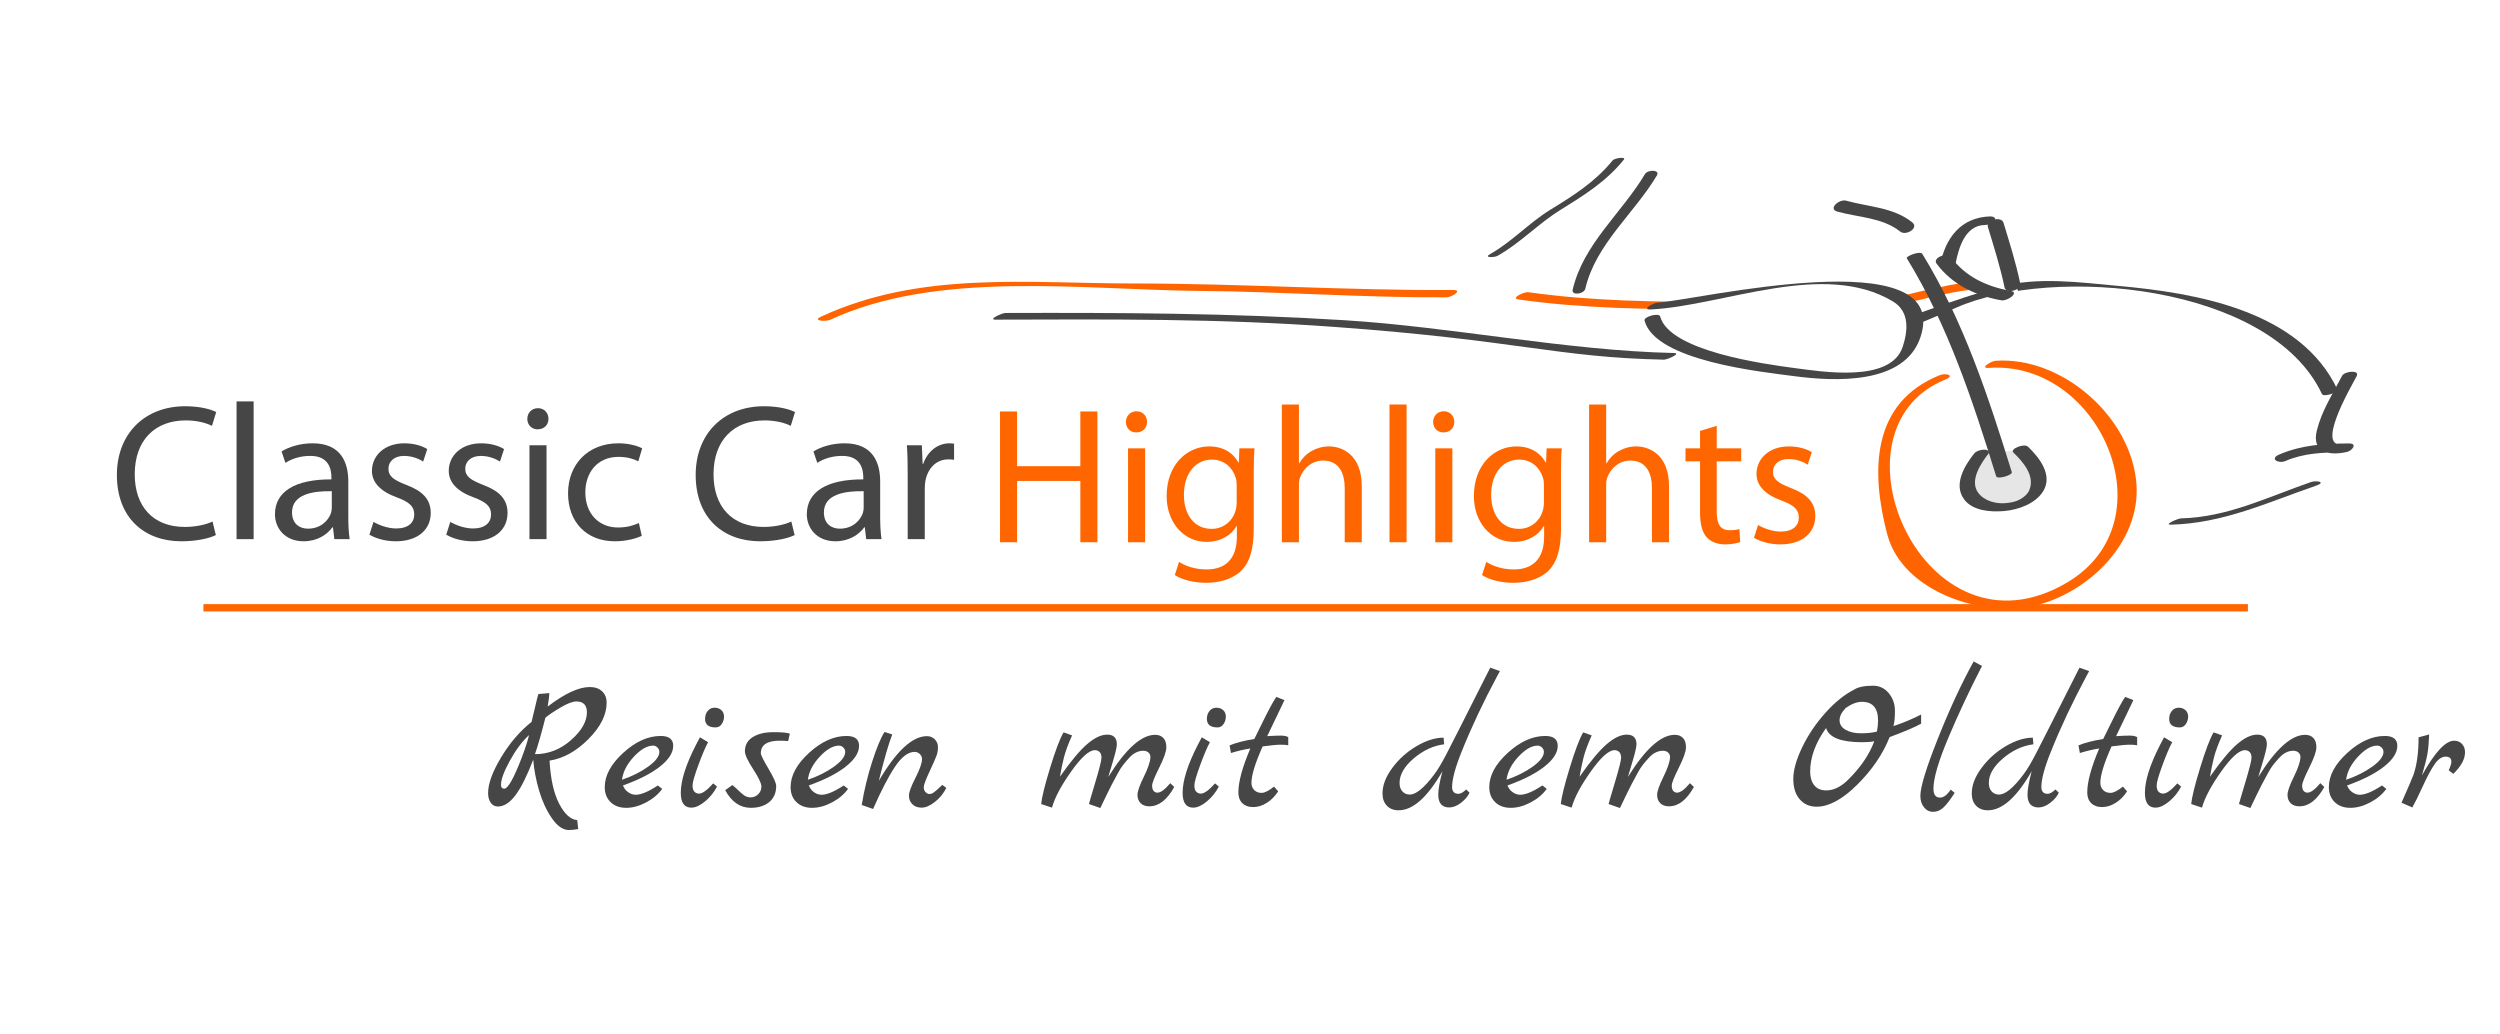 <?xml version="1.0" encoding="utf-8"?>
<!-- Generator: Adobe Illustrator 15.1.0, SVG Export Plug-In . SVG Version: 6.00 Build 0)  -->
<!DOCTYPE svg PUBLIC "-//W3C//DTD SVG 1.1//EN" "http://www.w3.org/Graphics/SVG/1.1/DTD/svg11.dtd">
<svg version="1.1" xmlns="http://www.w3.org/2000/svg" xmlns:xlink="http://www.w3.org/1999/xlink" x="0px" y="0px" width="290px"
	 height="120px" viewBox="0 0 290 120" enable-background="new 0 0 290 120" xml:space="preserve">
<g id="Ebene_1">
	<g>
		<defs>
			<polyline id="SVGID_1_" points="215.019,30.305 224.545,39.221 229.478,38.049 231.445,33.761 226.513,31.171 			"/>
		</defs>
		<clipPath id="SVGID_2_">
			<use xlink:href="#SVGID_1_"  overflow="visible"/>
		</clipPath>
		<path clip-path="url(#SVGID_2_)" fill="#FF6400" d="M229.588,32.588c-4.413,0.399-8.552,1.779-12.902,2.561
			c-5.149,0.926-10.511,0.375-15.71,0.318c-0.648-0.008-1.941,0.962-0.719,0.978c4.753,0.051,9.48,0.299,14.228-0.078
			c5.047-0.407,9.797-2.376,14.84-2.83C230.188,33.455,230.847,32.474,229.588,32.588"/>
	</g>
	<g>
		<defs>
			<path id="SVGID_3_" d="M198.259,34.575l-9.194,1.721c0,0-14.4,0.242-14.4,0c0-0.244,0-5.125,0-5.125l26.258-1.842"/>
		</defs>
		<clipPath id="SVGID_4_">
			<use xlink:href="#SVGID_3_"  overflow="visible"/>
		</clipPath>
		<path clip-path="url(#SVGID_4_)" fill="#FF6400" d="M199.469,35.021c-7.426,0-14.822-0.083-22.188-1.127
			c-0.462-0.066-2.112,0.703-1.147,0.843c7.498,1.064,15.027,1.139,22.587,1.143C199.282,35.88,200.686,35.021,199.469,35.021"/>
	</g>
	<rect x="23.596" y="70.078" fill="#FF6600" width="237.161" height="0.851"/>
	<path fill="#464646" d="M268.04,55.929c-4.991,1.726-9.648,4.07-15.04,4.202c-0.37,0.008-2.056,0.755-1.177,0.731
		c6.063-0.146,11.204-2.582,16.844-4.526C269.887,55.912,268.726,55.696,268.04,55.929"/>
	<path fill="#464646" d="M265.108,53.477c2.171-0.93,4.363-1,6.689-1c0.078-0.325,0.151-0.652,0.228-0.974
		c-3.714,0.869,0.707-6.636,1.347-7.87c0.399-0.777-1.413-0.571-1.688-0.041c-1.073,2.069-2.368,4.059-2.934,6.351
		c-0.63,2.575,1.476,2.955,3.52,2.476c0.586-0.14,1.225-0.978,0.23-0.978c-2.821,0.004-5.489,0.161-8.112,1.285
		C263.229,53.219,264.292,53.823,265.108,53.477"/>
	<path fill="#464646" d="M190.816,20.194c-2.707,4.548-7.146,8.09-8.388,13.419c-0.164,0.699,1.318,0.515,1.466-0.114
		c1.204-5.175,5.669-8.72,8.307-13.148C192.61,19.659,191.135,19.659,190.816,20.194"/>
	<path fill="#464646" d="M187.056,18.612c-1.972,2.455-4.528,4.069-7.182,5.695c-2.466,1.506-4.523,3.768-7.004,5.157
		c-0.841,0.467,0.492,0.409,0.843,0.213c2.608-1.454,4.707-3.719,7.273-5.312c2.731-1.688,5.347-3.314,7.383-5.849
		C188.675,18.14,187.278,18.338,187.056,18.612"/>
	<path fill="#464646" d="M194.175,40.949c-12.409-0.274-25.742-3.025-38.205-3.803c-13.371-0.831-25.924-0.882-39.335-0.841
		c-0.403,0.002-2.073,0.779-1.169,0.775c13.411-0.041,25.949-0.136,39.34,0.843c21.478,1.565,25.717,3.529,38.203,3.8
		C193.417,41.731,195.091,40.97,194.175,40.949"/>
	<path fill="#FF6400" d="M168.557,33.642c-12.323,0.066-24.64-0.758-36.966-0.758c-12.418,0-24.844-1.494-36.351,3.849
		c-1.096,0.51,0.586,0.59,1.077,0.359c12.518-5.809,29.401-3.461,42.902-3.344c9.532,0.08,19.05,0.795,28.588,0.744
		C168.366,34.487,169.773,33.635,168.557,33.642"/>
	<path fill="#464646" d="M230.595,26.329c0.702,2.321,1.437,4.626,1.931,7.001c0.172,0.824,1.988,0.355,1.813-0.482
		c-0.495-2.378-1.23-4.681-1.93-7.003C232.159,25.025,230.349,25.52,230.595,26.329"/>
	<path fill="#464646" d="M224.632,30.565c1.828,2.48,4.561,3.743,7.533,4.274c0.667,0.12,2.146-0.902,1.082-1.092
		c-2.773-0.501-5.239-1.619-6.945-3.935C225.881,29.241,224.139,29.893,224.632,30.565"/>
	<path fill="#464646" d="M226.851,30.555c0.35-1.802,1.106-4.387,3.329-4.45c0.412-0.012,0.942-0.131,1.195-0.49
		c0.245-0.345-0.204-0.52-0.483-0.514c-3.446,0.1-5.237,2.506-5.85,5.688C224.915,31.463,226.735,31.155,226.851,30.555"/>
	<path fill="#464646" d="M213.122,24.542c2.438,0.684,5.256,0.682,7.308,2.325c0.654,0.525,2.218-0.407,1.387-1.077
		c-2.198-1.758-5.059-1.78-7.658-2.51C213.345,23.054,212.016,24.231,213.122,24.542"/>
	<path fill="#E6E6E6" d="M229.814,52.641c-7.247,9.171,13.034,7.479,4.585-0.483"/>
	<path fill="#464646" d="M228.975,52.641c-1.105,1.417-2.397,3.561-1.145,5.274c1,1.367,3.124,1.5,4.647,1.367
		c1.633-0.145,3.636-0.836,4.538-2.308c1.142-1.873-0.451-3.897-1.772-5.161c-0.434-0.418-2.133,0.261-1.689,0.686
		c1.12,1.073,2.549,2.709,1.839,4.372c-0.213,0.494-0.668,0.836-1.1,1.073c-0.479,0.261-0.98,0.357-1.655,0.422
		c-1.084,0.095-2.461-0.239-3.171-1.21c-1.033-1.413,0.331-3.417,1.186-4.519c0.266-0.341-0.227-0.477-0.478-0.477
		C229.768,52.161,229.24,52.305,228.975,52.641"/>
	<path fill="#FF6400" d="M225.006,43.521c-7.913,3.189-8.02,11.082-6.089,18.451c1.761,6.712,11.121,9.719,17.208,8.258
		c6.127-1.471,12.169-7.317,11.708-14.022c-0.535-7.793-8.597-14.886-16.342-14.356c-0.526,0.043-1.966,0.902-0.76,0.823
		c12.891-0.896,21.02,17.778,9.081,24.88c-16.598,9.874-28.539-17.723-14.156-23.526C226.848,43.552,225.731,43.23,225.006,43.521"
		/>
	<path fill="#464646" d="M191.526,35.897c8.563-0.465,20.021-5.73,28.041-0.938c1.974,1.18,1.759,3.402,1.144,5.277
		c-1.385,4.197-9.313,2.886-12.661,2.443c-3.285-0.44-14.403-1.936-15.472-5.974c-0.126-0.458-1.936,0.025-1.813,0.484
		c1.244,4.697,13.627,5.947,17.337,6.441c4.66,0.618,12.832,1.055,14.677-4.537c3.753-11.387-26.266-4.22-30.483-3.989
		C191.783,35.132,190.324,35.965,191.526,35.897"/>
	<path fill="#464646" d="M221.183,29.95c4.791,7.781,7.68,16.628,10.375,25.301c0.121,0.39,1.921-0.131,1.813-0.482
		c-2.695-8.678-5.588-17.521-10.374-25.305C222.732,29.039,221.056,29.744,221.183,29.95"/>
	<rect x="-7.121" y="2.773" fill="none" width="292.493" height="98.432"/>
	<g>
		<path fill="#FF6600" d="M117.983,47.731v6.348h7.337v-6.348h1.98v15.17h-1.98v-7.112h-7.337v7.112h-1.98v-15.17H117.983z"/>
		<path fill="#FF6600" d="M133.059,48.947c0,0.675-0.473,1.215-1.261,1.215c-0.72,0-1.192-0.54-1.192-1.215s0.495-1.238,1.237-1.238
			C132.563,47.709,133.059,48.249,133.059,48.947z M130.853,62.901V52.008h1.981v10.894H130.853z"/>
		<path fill="#FF6600" d="M145.436,61.304c0,2.521-0.518,4.028-1.553,4.996c-1.081,0.968-2.611,1.306-3.984,1.306
			c-1.305,0-2.745-0.315-3.623-0.9l0.495-1.53c0.72,0.473,1.846,0.878,3.195,0.878c2.026,0,3.512-1.059,3.512-3.826v-1.193h-0.045
			c-0.586,1.013-1.778,1.823-3.467,1.823c-2.7,0-4.636-2.296-4.636-5.312c0-3.691,2.408-5.762,4.929-5.762
			c1.891,0,2.903,0.968,3.398,1.868h0.045l0.067-1.644h1.756c-0.067,0.766-0.09,1.666-0.09,2.971V61.304z M143.455,56.307
			c0-0.337-0.022-0.63-0.113-0.878c-0.359-1.17-1.305-2.115-2.768-2.115c-1.891,0-3.241,1.598-3.241,4.119
			c0,2.138,1.103,3.916,3.219,3.916c1.237,0,2.341-0.766,2.745-2.025c0.113-0.338,0.158-0.721,0.158-1.059V56.307z"/>
		<path fill="#FF6600" d="M148.695,46.922h1.981v6.819h0.045c0.314-0.563,0.81-1.08,1.418-1.418c0.585-0.338,1.282-0.54,2.025-0.54
			c1.463,0,3.804,0.9,3.804,4.637v6.481h-1.98v-6.257c0-1.756-0.653-3.219-2.521-3.219c-1.282,0-2.272,0.9-2.655,1.958
			c-0.112,0.293-0.135,0.586-0.135,0.945v6.572h-1.981V46.922z"/>
		<path fill="#FF6600" d="M161.183,46.922h1.981v15.979h-1.981V46.922z"/>
		<path fill="#FF6600" d="M168.698,48.947c0,0.675-0.473,1.215-1.261,1.215c-0.72,0-1.192-0.54-1.192-1.215s0.495-1.238,1.237-1.238
			C168.203,47.709,168.698,48.249,168.698,48.947z M166.492,62.901V52.008h1.981v10.894H166.492z"/>
		<path fill="#FF6600" d="M181.076,61.304c0,2.521-0.518,4.028-1.553,4.996c-1.081,0.968-2.611,1.306-3.984,1.306
			c-1.305,0-2.745-0.315-3.623-0.9l0.495-1.53c0.72,0.473,1.846,0.878,3.195,0.878c2.026,0,3.512-1.059,3.512-3.826v-1.193h-0.045
			c-0.586,1.013-1.778,1.823-3.467,1.823c-2.7,0-4.636-2.296-4.636-5.312c0-3.691,2.408-5.762,4.929-5.762
			c1.891,0,2.903,0.968,3.398,1.868h0.045l0.067-1.644h1.756c-0.067,0.766-0.09,1.666-0.09,2.971V61.304z M179.096,56.307
			c0-0.337-0.022-0.63-0.113-0.878c-0.359-1.17-1.305-2.115-2.768-2.115c-1.891,0-3.241,1.598-3.241,4.119
			c0,2.138,1.103,3.916,3.219,3.916c1.237,0,2.341-0.766,2.745-2.025c0.113-0.338,0.158-0.721,0.158-1.059V56.307z"/>
		<path fill="#FF6600" d="M184.335,46.922h1.981v6.819h0.045c0.314-0.563,0.81-1.08,1.418-1.418c0.585-0.338,1.282-0.54,2.025-0.54
			c1.463,0,3.804,0.9,3.804,4.637v6.481h-1.98v-6.257c0-1.756-0.653-3.219-2.521-3.219c-1.282,0-2.272,0.9-2.655,1.958
			c-0.112,0.293-0.135,0.586-0.135,0.945v6.572h-1.981V46.922z"/>
		<path fill="#FF6600" d="M199.141,49.397v2.61h2.836v1.508h-2.836v5.875c0,1.35,0.383,2.115,1.485,2.115
			c0.541,0,0.855-0.045,1.148-0.135l0.09,1.508c-0.383,0.135-0.99,0.271-1.756,0.271c-0.923,0-1.665-0.315-2.138-0.833
			c-0.54-0.607-0.766-1.576-0.766-2.858v-5.942h-1.688v-1.508h1.688v-2.025L199.141,49.397z"/>
		<path fill="#FF6600" d="M203.934,60.898c0.607,0.36,1.643,0.765,2.633,0.765c1.418,0,2.094-0.697,2.094-1.62
			c0-0.945-0.563-1.44-2.003-1.98c-1.981-0.721-2.904-1.778-2.904-3.084c0-1.755,1.44-3.195,3.759-3.195
			c1.104,0,2.071,0.292,2.656,0.675l-0.473,1.44c-0.428-0.27-1.216-0.652-2.229-0.652c-1.17,0-1.801,0.675-1.801,1.485
			c0,0.9,0.631,1.306,2.049,1.868c1.868,0.697,2.858,1.643,2.858,3.264c0,1.936-1.508,3.286-4.052,3.286
			c-1.192,0-2.296-0.315-3.061-0.766L203.934,60.898z"/>
	</g>
	<g>
		<path fill="#464646" d="M25.037,62.068c-0.698,0.36-2.161,0.721-4.006,0.721c-4.276,0-7.472-2.701-7.472-7.698
			c0-4.771,3.219-7.967,7.922-7.967c1.868,0,3.083,0.405,3.601,0.675l-0.495,1.599c-0.72-0.36-1.778-0.631-3.038-0.631
			c-3.556,0-5.919,2.273-5.919,6.257c0,3.736,2.138,6.1,5.807,6.1c1.215,0,2.431-0.247,3.219-0.63L25.037,62.068z"/>
		<path fill="#464646" d="M27.441,46.562h1.98v15.979h-1.98V46.562z"/>
		<path fill="#464646" d="M40.403,59.931c0,0.945,0.045,1.867,0.157,2.61h-1.778l-0.158-1.373h-0.067
			c-0.607,0.855-1.778,1.621-3.331,1.621c-2.206,0-3.331-1.554-3.331-3.129c0-2.633,2.341-4.073,6.55-4.051v-0.226
			c0-0.878-0.248-2.521-2.476-2.498c-1.035,0-2.093,0.292-2.858,0.811l-0.45-1.328c0.9-0.563,2.229-0.945,3.601-0.945
			c3.331,0,4.142,2.273,4.142,4.434V59.931z M38.49,56.981c-2.161-0.045-4.614,0.338-4.614,2.454c0,1.305,0.855,1.89,1.845,1.89
			c1.44,0,2.363-0.899,2.678-1.822c0.068-0.226,0.09-0.45,0.09-0.631V56.981z"/>
		<path fill="#464646" d="M43.326,60.538c0.607,0.36,1.643,0.765,2.633,0.765c1.418,0,2.093-0.697,2.093-1.62
			c0-0.945-0.563-1.44-2.003-1.98c-1.98-0.721-2.903-1.778-2.903-3.083c0-1.756,1.44-3.196,3.759-3.196
			c1.103,0,2.07,0.292,2.656,0.675l-0.473,1.44c-0.428-0.27-1.215-0.652-2.229-0.652c-1.17,0-1.8,0.675-1.8,1.485
			c0,0.9,0.63,1.306,2.048,1.868c1.868,0.697,2.858,1.643,2.858,3.264c0,1.936-1.508,3.286-4.051,3.286
			c-1.192,0-2.295-0.315-3.061-0.766L43.326,60.538z"/>
		<path fill="#464646" d="M52.236,60.538c0.607,0.36,1.643,0.765,2.633,0.765c1.418,0,2.093-0.697,2.093-1.62
			c0-0.945-0.563-1.44-2.003-1.98c-1.98-0.721-2.903-1.778-2.903-3.083c0-1.756,1.44-3.196,3.759-3.196
			c1.103,0,2.07,0.292,2.656,0.675l-0.473,1.44c-0.428-0.27-1.215-0.652-2.229-0.652c-1.17,0-1.8,0.675-1.8,1.485
			c0,0.9,0.63,1.306,2.048,1.868c1.868,0.697,2.858,1.643,2.858,3.264c0,1.936-1.508,3.286-4.051,3.286
			c-1.192,0-2.295-0.315-3.061-0.766L52.236,60.538z"/>
		<path fill="#464646" d="M63.622,48.587c0,0.675-0.473,1.215-1.26,1.215c-0.72,0-1.193-0.54-1.193-1.215s0.495-1.238,1.238-1.238
			C63.127,47.349,63.622,47.889,63.622,48.587z M61.417,62.541V51.647h1.98v10.894H61.417z"/>
		<path fill="#464646" d="M74.446,62.158c-0.518,0.248-1.666,0.631-3.128,0.631c-3.286,0-5.424-2.229-5.424-5.56
			c0-3.354,2.295-5.807,5.852-5.807c1.17,0,2.206,0.292,2.746,0.585l-0.45,1.508c-0.472-0.247-1.215-0.518-2.295-0.518
			c-2.498,0-3.849,1.868-3.849,4.119c0,2.521,1.621,4.073,3.781,4.073c1.125,0,1.868-0.27,2.431-0.518L74.446,62.158z"/>
		<path fill="#464646" d="M92.177,62.068c-0.698,0.36-2.161,0.721-4.006,0.721c-4.276,0-7.472-2.701-7.472-7.698
			c0-4.771,3.219-7.967,7.922-7.967c1.868,0,3.083,0.405,3.601,0.675l-0.495,1.599c-0.72-0.36-1.778-0.631-3.038-0.631
			c-3.556,0-5.919,2.273-5.919,6.257c0,3.736,2.138,6.1,5.807,6.1c1.215,0,2.431-0.247,3.219-0.63L92.177,62.068z"/>
		<path fill="#464646" d="M102.099,59.931c0,0.945,0.045,1.867,0.157,2.61h-1.778l-0.158-1.373h-0.067
			c-0.608,0.855-1.778,1.621-3.331,1.621c-2.206,0-3.331-1.554-3.331-3.129c0-2.633,2.341-4.073,6.55-4.051v-0.226
			c0-0.878-0.248-2.521-2.476-2.498c-1.035,0-2.093,0.292-2.858,0.811l-0.45-1.328c0.9-0.563,2.229-0.945,3.601-0.945
			c3.331,0,4.142,2.273,4.142,4.434V59.931z M100.186,56.981c-2.161-0.045-4.614,0.338-4.614,2.454c0,1.305,0.855,1.89,1.845,1.89
			c1.44,0,2.363-0.899,2.678-1.822c0.068-0.226,0.09-0.45,0.09-0.631V56.981z"/>
		<path fill="#464646" d="M105.292,55.046c0-1.282-0.022-2.386-0.09-3.398h1.733l0.09,2.161h0.067
			c0.495-1.463,1.71-2.386,3.039-2.386c0.203,0,0.36,0.022,0.54,0.045v1.868c-0.203-0.045-0.405-0.045-0.675-0.045
			c-1.395,0-2.385,1.035-2.656,2.521c-0.045,0.271-0.067,0.607-0.067,0.923v5.807h-1.98V55.046z"/>
	</g>
	<g>
		<defs>
			<polyline id="SVGID_5_" points="236.499,26.069 233.621,32.691 236.499,39.009 271.165,49.544 275.741,47.004 270.677,35.508 
				255.552,24.065 			"/>
		</defs>
		<clipPath id="SVGID_6_">
			<use xlink:href="#SVGID_5_"  overflow="visible"/>
		</clipPath>
		<path clip-path="url(#SVGID_6_)" fill="#464646" d="M271.157,45.218c-4.321-9.21-16.425-11.246-25.552-12.066
			c-4.371-0.394-9.224-1.062-13.561,0.098c-11.32,3.035-19.65,8.646-32.201,5.992c-0.414-0.087-1.974,0.574-1.495,0.677
			c11.276,2.385,18.257,0.353,28.537-4.214c11.235-4.993,36.48-2.747,42.459,9.997C269.543,46.123,271.285,45.493,271.157,45.218"/>
	</g>
	<g>
		<defs>
			<polyline id="SVGID_7_" points="220.485,33.761 223.232,40.953 233.376,35.629 231.111,34.062 225.73,31.815 			"/>
		</defs>
		<clipPath id="SVGID_8_">
			<use xlink:href="#SVGID_7_"  overflow="visible"/>
		</clipPath>
		<path clip-path="url(#SVGID_8_)" fill="#464646" d="M271.157,45.218c-4.321-9.21-16.425-11.246-25.552-12.066
			c-4.371-0.394-9.224-1.062-13.561,0.098c-11.32,3.035-19.65,8.646-32.201,5.992c-0.414-0.087-1.974,0.574-1.495,0.677
			c11.276,2.385,18.257,0.353,28.537-4.214c11.235-4.993,36.48-2.747,42.459,9.997C269.543,46.123,271.285,45.493,271.157,45.218"/>
	</g>
</g>
<g id="Ebene_2">
	<g>
		<path fill="#464646" d="M66.96,95.139l0.11,1.034c-0.411,0.073-0.77,0.11-1.078,0.11c-0.69,0-1.35-0.459-1.98-1.375
			c-0.63-0.917-1.125-1.991-1.485-3.224c-0.359-1.231-0.583-2.42-0.671-3.563c-0.733,1.906-1.427,3.289-2.079,4.146
			c-0.653,0.858-1.324,1.287-2.013,1.287c-0.352,0-0.631-0.143-0.836-0.429s-0.308-0.663-0.308-1.133
			c0-1.085,0.502-2.464,1.507-4.136c1.004-1.673,2.182-3.044,3.531-4.114c0.029-0.088,0.157-0.623,0.385-1.606
			c0.227-0.982,0.363-1.525,0.407-1.628l1.276-0.109c0,0.249-0.066,0.77-0.198,1.562c1.98-1.511,3.608-2.266,4.884-2.266
			c0.601,0,1.078,0.165,1.43,0.495c0.352,0.329,0.528,0.773,0.528,1.33c0,1.394-0.704,2.798-2.112,4.214
			c-1.408,1.415-2.912,2.247-4.51,2.497c0.117,2.126,0.487,3.791,1.111,4.993C65.482,94.428,66.183,95.065,66.96,95.139z
			 M60.558,87.791c0.396-1.056,0.667-1.899,0.814-2.53c-0.807,0.748-1.551,1.746-2.233,2.992c-0.682,1.247-1.023,2.171-1.023,2.772
			c0,0.308,0.125,0.462,0.374,0.462C58.93,91.487,59.619,90.255,60.558,87.791z M62.054,87.483c1.554,0,2.948-0.543,4.18-1.628
			c1.232-1.086,1.848-2.164,1.848-3.234c0-0.396-0.099-0.704-0.297-0.924c-0.198-0.221-0.51-0.33-0.935-0.33
			c-0.426,0-1.042,0.238-1.848,0.715s-1.386,0.869-1.738,1.177C62.809,85.063,62.406,86.471,62.054,87.483z"/>
		<path fill="#464646" d="M76.31,91.113l0.506,0.396c-0.455,0.631-1.078,1.155-1.87,1.573s-1.562,0.627-2.31,0.627
			s-1.35-0.22-1.804-0.66c-0.455-0.439-0.682-1.02-0.682-1.738c0-1.349,0.715-2.676,2.145-3.981c1.43-1.306,2.878-1.958,4.345-1.958
			c0.968,0,1.452,0.382,1.452,1.144c0,0.792-0.51,1.592-1.529,2.398s-2.453,1.54-4.301,2.2c0.132,0.337,0.337,0.602,0.616,0.792
			c0.278,0.19,0.564,0.286,0.858,0.286C74.366,92.191,75.224,91.832,76.31,91.113z M72.152,90.453
			c1.188-0.41,2.207-0.924,3.058-1.54s1.276-1.181,1.276-1.694c0-0.19-0.074-0.359-0.22-0.506s-0.315-0.22-0.506-0.22
			c-0.689,0-1.434,0.429-2.233,1.287C72.727,88.638,72.269,89.529,72.152,90.453z"/>
		<path fill="#464646" d="M82.733,90.871l0.44,0.374c-0.352,0.675-0.817,1.25-1.397,1.727c-0.58,0.478-1.104,0.715-1.573,0.715
			c-0.822,0-1.232-0.571-1.232-1.716c0-1.422,0.586-3.277,1.76-5.565c0.264-0.499,0.418-0.792,0.462-0.88l0.946,0.571
			c-0.308,0.558-0.686,1.445-1.133,2.662c-0.447,1.218-0.671,1.999-0.671,2.343c0,0.345,0.073,0.591,0.22,0.737
			c0.146,0.146,0.322,0.22,0.528,0.22C81.479,92.059,82.029,91.663,82.733,90.871z M83.02,84.381c-0.822,0-1.232-0.33-1.232-0.99
			c0-0.366,0.103-0.674,0.308-0.924c0.205-0.249,0.469-0.374,0.792-0.374c0.322,0,0.586,0.096,0.792,0.286
			c0.205,0.19,0.308,0.44,0.308,0.748s-0.088,0.594-0.264,0.858C83.547,84.249,83.313,84.381,83.02,84.381z"/>
		<path fill="#464646" d="M91.622,85.107l-0.198,0.857c-0.25-0.029-0.572-0.044-0.968-0.044c-1.467,0-2.2,0.484-2.2,1.452
			c0,0.205,0.297,0.807,0.891,1.804c0.594,0.998,0.891,1.665,0.891,2.002c0,0.792-0.268,1.412-0.803,1.859
			c-0.536,0.447-1.25,0.671-2.145,0.671c-1.232,0-2.222-0.682-2.97-2.046l0.836-0.594c0.205,0.161,0.425,0.355,0.66,0.583
			c0.234,0.228,0.41,0.385,0.528,0.473c0.278,0.25,0.586,0.374,0.924,0.374s0.63-0.121,0.88-0.363
			c0.249-0.242,0.374-0.542,0.374-0.901s-0.319-1.03-0.957-2.014c-0.638-0.982-0.957-1.672-0.957-2.067
			c0-0.719,0.304-1.269,0.913-1.65c0.609-0.381,1.408-0.572,2.398-0.572C90.708,84.931,91.343,84.99,91.622,85.107z"/>
		<path fill="#464646" d="M97.869,91.113l0.506,0.396c-0.455,0.631-1.078,1.155-1.87,1.573s-1.562,0.627-2.31,0.627
			s-1.35-0.22-1.804-0.66c-0.455-0.439-0.682-1.02-0.682-1.738c0-1.349,0.715-2.676,2.145-3.981c1.43-1.306,2.878-1.958,4.345-1.958
			c0.968,0,1.452,0.382,1.452,1.144c0,0.792-0.51,1.592-1.529,2.398s-2.453,1.54-4.301,2.2c0.132,0.337,0.337,0.602,0.616,0.792
			c0.278,0.19,0.564,0.286,0.858,0.286C95.926,92.191,96.784,91.832,97.869,91.113z M93.711,90.453
			c1.188-0.41,2.207-0.924,3.058-1.54s1.276-1.181,1.276-1.694c0-0.19-0.074-0.359-0.22-0.506s-0.315-0.22-0.506-0.22
			c-0.689,0-1.434,0.429-2.233,1.287C94.287,88.638,93.829,89.529,93.711,90.453z"/>
		<path fill="#464646" d="M109.309,91.047l0.462,0.353c-0.323,0.646-0.767,1.188-1.331,1.628c-0.564,0.439-1.074,0.659-1.529,0.659
			s-0.814-0.132-1.078-0.396c-0.264-0.264-0.396-0.594-0.396-0.99c0-0.396,0.253-1.089,0.759-2.079
			c0.506-0.989,0.759-1.719,0.759-2.188c0-0.205-0.084-0.393-0.253-0.562c-0.169-0.168-0.371-0.253-0.605-0.253
			c-0.748,0-1.503,0.568-2.266,1.705s-1.613,2.776-2.552,4.917l-1.32-0.462c0.278-1.701,0.678-3.362,1.199-4.983
			c0.521-1.62,1.001-2.782,1.441-3.486l0.902,0.286c-0.411,1.041-0.932,2.838-1.562,5.39c2.024-3.461,3.887-5.192,5.588-5.192
			c0.367,0,0.671,0.125,0.913,0.374c0.242,0.25,0.363,0.543,0.363,0.881c0,0.337-0.044,0.642-0.132,0.912
			c-0.088,0.272-0.363,0.902-0.825,1.893s-0.693,1.609-0.693,1.858c0,0.25,0.073,0.444,0.22,0.583
			c0.146,0.14,0.286,0.209,0.418,0.209s0.242-0.021,0.33-0.065s0.187-0.11,0.297-0.198c0.11-0.088,0.209-0.168,0.297-0.242
			c0.088-0.073,0.194-0.172,0.319-0.297C109.159,91.176,109.25,91.091,109.309,91.047z"/>
		<path fill="#464646" d="M135.753,90.849l0.462,0.44c-0.836,1.496-1.797,2.244-2.882,2.244c-0.439,0-0.781-0.121-1.022-0.363
			c-0.242-0.242-0.363-0.564-0.363-0.968s0.242-1.097,0.726-2.079c0.484-0.982,0.741-1.73,0.771-2.244
			c0.015-0.234-0.056-0.425-0.209-0.572c-0.154-0.146-0.363-0.22-0.627-0.22c-0.265,0-0.532,0.063-0.804,0.188
			c-0.271,0.124-0.535,0.326-0.792,0.604c-0.256,0.279-0.491,0.55-0.703,0.814c-0.213,0.264-0.448,0.638-0.704,1.122
			c-0.257,0.483-0.474,0.887-0.649,1.21c-0.308,0.602-0.748,1.503-1.32,2.706l-1.319-0.463c0-0.044,0.242-0.872,0.726-2.485
			c0.484-1.613,0.727-2.574,0.727-2.882c0-0.309-0.074-0.532-0.221-0.671c-0.146-0.14-0.33-0.21-0.55-0.21
			c-0.66,0-1.573,0.822-2.739,2.465c-1.166,1.643-1.91,3.043-2.232,4.201l-1.254-0.418c0.073-0.776,0.418-2.174,1.034-4.19
			s1.136-3.392,1.562-4.125l0.99,0.352c-0.455,1.013-0.771,1.867-0.946,2.563s-0.33,1.44-0.462,2.232
			c1.261-1.804,2.317-3.068,3.168-3.795c0.851-0.726,1.62-1.089,2.31-1.089c0.748,0,1.122,0.374,1.122,1.122
			c0,0.294-0.128,0.873-0.385,1.738s-0.458,1.548-0.604,2.046c2.023-3.256,3.835-4.884,5.434-4.884c0.396,0,0.711,0.121,0.946,0.362
			c0.234,0.242,0.352,0.602,0.352,1.078c0,0.478-0.274,1.266-0.825,2.365c-0.55,1.1-0.824,1.793-0.824,2.079
			s0.058,0.495,0.176,0.627c0.117,0.132,0.264,0.198,0.439,0.198C134.639,91.949,135.137,91.583,135.753,90.849z"/>
		<path fill="#464646" d="M140.944,90.871l0.44,0.374c-0.353,0.675-0.818,1.25-1.397,1.727c-0.579,0.478-1.104,0.715-1.573,0.715
			c-0.821,0-1.231-0.571-1.231-1.716c0-1.422,0.586-3.277,1.76-5.565c0.264-0.499,0.418-0.792,0.462-0.88l0.946,0.571
			c-0.309,0.558-0.686,1.445-1.133,2.662c-0.448,1.218-0.671,1.999-0.671,2.343c0,0.345,0.073,0.591,0.22,0.737
			s0.322,0.22,0.528,0.22C139.69,92.059,140.24,91.663,140.944,90.871z M141.23,84.381c-0.821,0-1.232-0.33-1.232-0.99
			c0-0.366,0.103-0.674,0.309-0.924c0.205-0.249,0.469-0.374,0.792-0.374c0.322,0,0.586,0.096,0.792,0.286
			c0.205,0.19,0.308,0.44,0.308,0.748s-0.088,0.594-0.264,0.858C141.759,84.249,141.523,84.381,141.23,84.381z"/>
		<path fill="#464646" d="M147.786,91.245l0.483,0.55c-0.366,0.572-0.811,1.02-1.33,1.342c-0.521,0.323-1.046,0.484-1.573,0.484
			c-0.528,0-0.946-0.15-1.254-0.451c-0.309-0.301-0.462-0.715-0.462-1.243c0-1.231,0.462-2.933,1.386-5.104
			c-0.748,0.117-1.496,0.293-2.244,0.527l-0.154-0.857l-0.021-0.022c0.733-0.308,1.693-0.557,2.882-0.748
			c0.117-0.22,0.381-0.755,0.792-1.605c0.821-1.687,1.408-2.779,1.76-3.278l0.946,0.374c-0.146,0.323-0.403,0.862-0.771,1.617
			c-0.366,0.756-0.777,1.609-1.231,2.563c0.66-0.044,1.181-0.065,1.562-0.065c0.382,0,0.675,0.059,0.88,0.176v0.946
			c-0.205-0.044-0.502-0.066-0.891-0.066s-1.082,0.066-2.079,0.198c-0.865,1.936-1.298,3.344-1.298,4.224
			c0,0.338,0.106,0.616,0.319,0.836c0.212,0.221,0.498,0.33,0.857,0.33S147.185,91.729,147.786,91.245z"/>
		<path fill="#464646" d="M172.866,77.451l1.122,0.396l-0.308,0.572c-1.614,3.007-2.985,5.918-4.114,8.734
			c-0.748,1.848-1.122,3.233-1.122,4.157c0,0.235,0.059,0.422,0.176,0.562s0.305,0.209,0.562,0.209c0.256,0,0.553-0.169,0.891-0.506
			l0.396,0.374c-0.191,0.426-0.521,0.817-0.99,1.177c-0.47,0.359-0.924,0.539-1.364,0.539c-0.851,0-1.276-0.498-1.276-1.496
			c0-0.586,0.161-1.488,0.484-2.706c-1.73,3.021-3.425,4.532-5.082,4.532c-0.572,0-1.026-0.176-1.364-0.528
			c-0.337-0.352-0.506-0.828-0.506-1.43c0-0.953,0.382-1.943,1.145-2.97c0.762-1.026,1.701-1.866,2.815-2.52
			c1.114-0.652,2.156-0.979,3.124-0.979l0.066,0.77c-1.262,0.162-2.438,0.708-3.531,1.639c-1.093,0.932-1.639,1.882-1.639,2.85
			c0,0.41,0.109,0.737,0.33,0.979c0.22,0.242,0.506,0.363,0.857,0.363c0.719,0,1.657-0.77,2.816-2.31
			c0.425-0.558,0.913-1.372,1.463-2.442s0.99-1.933,1.32-2.585c0.329-0.652,0.652-1.29,0.968-1.914
			c0.315-0.623,0.729-1.444,1.243-2.464C171.861,79.435,172.367,78.434,172.866,77.451z"/>
		<path fill="#464646" d="M178.916,91.113l0.506,0.396c-0.454,0.631-1.078,1.155-1.87,1.573s-1.562,0.627-2.31,0.627
			s-1.35-0.22-1.804-0.66c-0.455-0.439-0.683-1.02-0.683-1.738c0-1.349,0.715-2.676,2.146-3.981c1.43-1.306,2.878-1.958,4.345-1.958
			c0.968,0,1.452,0.382,1.452,1.144c0,0.792-0.51,1.592-1.529,2.398s-2.453,1.54-4.301,2.2c0.132,0.337,0.337,0.602,0.616,0.792
			c0.278,0.19,0.564,0.286,0.857,0.286C176.973,92.191,177.831,91.832,178.916,91.113z M174.758,90.453
			c1.188-0.41,2.208-0.924,3.059-1.54s1.275-1.181,1.275-1.694c0-0.19-0.073-0.359-0.22-0.506s-0.315-0.22-0.506-0.22
			c-0.689,0-1.434,0.429-2.233,1.287C175.334,88.638,174.875,89.529,174.758,90.453z"/>
		<path fill="#464646" d="M196.032,90.849l0.462,0.44c-0.836,1.496-1.797,2.244-2.882,2.244c-0.44,0-0.781-0.121-1.023-0.363
			s-0.363-0.564-0.363-0.968s0.242-1.097,0.727-2.079c0.483-0.982,0.74-1.73,0.77-2.244c0.015-0.234-0.055-0.425-0.209-0.572
			c-0.153-0.146-0.362-0.22-0.627-0.22c-0.264,0-0.531,0.063-0.803,0.188c-0.271,0.124-0.535,0.326-0.792,0.604
			c-0.257,0.279-0.491,0.55-0.704,0.814c-0.213,0.264-0.447,0.638-0.704,1.122c-0.257,0.483-0.473,0.887-0.648,1.21
			c-0.309,0.602-0.748,1.503-1.32,2.706l-1.32-0.463c0-0.044,0.242-0.872,0.727-2.485c0.483-1.613,0.726-2.574,0.726-2.882
			c0-0.309-0.073-0.532-0.22-0.671c-0.147-0.14-0.33-0.21-0.55-0.21c-0.66,0-1.573,0.822-2.739,2.465s-1.911,3.043-2.233,4.201
			l-1.254-0.418c0.073-0.776,0.418-2.174,1.034-4.19s1.137-3.392,1.562-4.125l0.99,0.352c-0.454,1.013-0.77,1.867-0.945,2.563
			c-0.177,0.696-0.33,1.44-0.463,2.232c1.262-1.804,2.317-3.068,3.168-3.795c0.851-0.726,1.621-1.089,2.311-1.089
			c0.748,0,1.122,0.374,1.122,1.122c0,0.294-0.129,0.873-0.385,1.738c-0.257,0.865-0.459,1.548-0.605,2.046
			c2.024-3.256,3.835-4.884,5.434-4.884c0.396,0,0.712,0.121,0.946,0.362c0.234,0.242,0.353,0.602,0.353,1.078
			c0,0.478-0.275,1.266-0.825,2.365s-0.825,1.793-0.825,2.079s0.059,0.495,0.176,0.627s0.265,0.198,0.44,0.198
			C194.917,91.949,195.416,91.583,196.032,90.849z"/>
		<path fill="#464646" d="M222.85,82.885v1.057c-0.66,0.381-1.878,0.901-3.652,1.562c-0.792,1.98-2.046,3.821-3.762,5.522
			s-3.286,2.552-4.708,2.552c-0.807,0-1.46-0.286-1.958-0.858c-0.499-0.571-0.748-1.36-0.748-2.365c0-1.004,0.337-2.214,1.012-3.63
			c0.675-1.415,1.563-2.742,2.662-3.981s2.222-2.152,3.366-2.739c0.469-0.308,1.202-0.462,2.2-0.462c0.748,0,1.359,0.29,1.837,0.869
			c0.477,0.579,0.715,1.262,0.715,2.046c0,0.785-0.059,1.375-0.176,1.771C220.752,83.86,221.822,83.413,222.85,82.885z
			 M214.401,90.431c1.438-1.422,2.442-2.903,3.014-4.443c-0.366,0.073-0.836,0.109-1.407,0.109c-2.465,0-3.858-0.55-4.181-1.649
			c-1.231,1.716-1.848,3.402-1.848,5.06c0,0.66,0.157,1.188,0.473,1.584c0.315,0.396,0.781,0.594,1.397,0.594
			C212.715,91.685,213.565,91.267,214.401,90.431z M214.115,82.115c-0.484,0.498-0.726,0.979-0.726,1.44s0.234,0.829,0.704,1.101
			c0.469,0.271,1.059,0.406,1.771,0.406c0.711,0,1.331-0.065,1.859-0.197c0.088-0.44,0.132-0.865,0.132-1.276
			c0-1.452-0.624-2.178-1.87-2.178C215.413,81.411,214.79,81.646,214.115,82.115z"/>
		<path fill="#464646" d="M226.281,91.597l0.462,0.374c-0.499,0.778-0.928,1.339-1.287,1.684c-0.359,0.344-0.759,0.517-1.199,0.517
			c-0.439,0-0.8-0.176-1.078-0.528c-0.278-0.352-0.418-0.792-0.418-1.319c0-1.026,0.675-3.237,2.024-6.633
			c1.349-3.396,2.735-6.384,4.158-8.966l0.968,0.528c-1.438,2.787-2.735,5.555-3.895,8.305c-1.158,2.75-1.737,4.727-1.737,5.93
			c0,0.689,0.256,1.033,0.77,1.033C225.459,92.521,225.87,92.213,226.281,91.597z"/>
		<path fill="#464646" d="M241.219,77.451l1.122,0.396l-0.308,0.572c-1.614,3.007-2.985,5.918-4.114,8.734
			c-0.748,1.848-1.122,3.233-1.122,4.157c0,0.235,0.059,0.422,0.176,0.562s0.305,0.209,0.562,0.209c0.256,0,0.553-0.169,0.891-0.506
			l0.396,0.374c-0.191,0.426-0.521,0.817-0.99,1.177c-0.47,0.359-0.924,0.539-1.364,0.539c-0.851,0-1.276-0.498-1.276-1.496
			c0-0.586,0.161-1.488,0.484-2.706c-1.73,3.021-3.425,4.532-5.082,4.532c-0.572,0-1.026-0.176-1.364-0.528
			c-0.337-0.352-0.506-0.828-0.506-1.43c0-0.953,0.382-1.943,1.145-2.97c0.762-1.026,1.701-1.866,2.815-2.52
			c1.114-0.652,2.156-0.979,3.124-0.979l0.066,0.77c-1.262,0.162-2.438,0.708-3.531,1.639c-1.093,0.932-1.639,1.882-1.639,2.85
			c0,0.41,0.109,0.737,0.33,0.979c0.22,0.242,0.506,0.363,0.857,0.363c0.719,0,1.657-0.77,2.816-2.31
			c0.425-0.558,0.913-1.372,1.463-2.442s0.99-1.933,1.32-2.585c0.329-0.652,0.652-1.29,0.968-1.914
			c0.315-0.623,0.729-1.444,1.243-2.464C240.214,79.435,240.72,78.434,241.219,77.451z"/>
		<path fill="#464646" d="M246.257,91.245l0.483,0.55c-0.366,0.572-0.811,1.02-1.33,1.342c-0.521,0.323-1.046,0.484-1.573,0.484
			c-0.528,0-0.946-0.15-1.254-0.451c-0.309-0.301-0.462-0.715-0.462-1.243c0-1.231,0.462-2.933,1.386-5.104
			c-0.748,0.117-1.496,0.293-2.244,0.527l-0.154-0.857l-0.021-0.022c0.733-0.308,1.693-0.557,2.882-0.748
			c0.117-0.22,0.381-0.755,0.792-1.605c0.821-1.687,1.408-2.779,1.76-3.278l0.946,0.374c-0.146,0.323-0.403,0.862-0.771,1.617
			c-0.366,0.756-0.777,1.609-1.231,2.563c0.66-0.044,1.181-0.065,1.562-0.065c0.382,0,0.675,0.059,0.88,0.176v0.946
			c-0.205-0.044-0.502-0.066-0.891-0.066s-1.082,0.066-2.079,0.198c-0.865,1.936-1.298,3.344-1.298,4.224
			c0,0.338,0.106,0.616,0.319,0.836c0.212,0.221,0.498,0.33,0.857,0.33S245.655,91.729,246.257,91.245z"/>
		<path fill="#464646" d="M252.57,90.871l0.44,0.374c-0.353,0.675-0.818,1.25-1.397,1.727c-0.579,0.478-1.104,0.715-1.573,0.715
			c-0.821,0-1.231-0.571-1.231-1.716c0-1.422,0.586-3.277,1.76-5.565c0.264-0.499,0.418-0.792,0.462-0.88l0.946,0.571
			c-0.309,0.558-0.686,1.445-1.133,2.662c-0.448,1.218-0.671,1.999-0.671,2.343c0,0.345,0.073,0.591,0.22,0.737
			s0.322,0.22,0.528,0.22C251.316,92.059,251.866,91.663,252.57,90.871z M252.856,84.381c-0.821,0-1.232-0.33-1.232-0.99
			c0-0.366,0.103-0.674,0.309-0.924c0.205-0.249,0.469-0.374,0.792-0.374c0.322,0,0.586,0.096,0.792,0.286
			c0.205,0.19,0.308,0.44,0.308,0.748s-0.088,0.594-0.264,0.858C253.385,84.249,253.149,84.381,252.856,84.381z"/>
		<path fill="#464646" d="M269.158,90.849l0.462,0.44c-0.836,1.496-1.797,2.244-2.882,2.244c-0.44,0-0.781-0.121-1.023-0.363
			s-0.363-0.564-0.363-0.968s0.242-1.097,0.727-2.079c0.483-0.982,0.74-1.73,0.77-2.244c0.015-0.234-0.055-0.425-0.209-0.572
			c-0.153-0.146-0.362-0.22-0.627-0.22c-0.264,0-0.531,0.063-0.803,0.188c-0.271,0.124-0.535,0.326-0.792,0.604
			c-0.257,0.279-0.491,0.55-0.704,0.814c-0.213,0.264-0.447,0.638-0.704,1.122c-0.257,0.483-0.473,0.887-0.648,1.21
			c-0.309,0.602-0.748,1.503-1.32,2.706l-1.32-0.463c0-0.044,0.242-0.872,0.727-2.485c0.483-1.613,0.726-2.574,0.726-2.882
			c0-0.309-0.073-0.532-0.22-0.671c-0.147-0.14-0.33-0.21-0.55-0.21c-0.66,0-1.573,0.822-2.739,2.465s-1.911,3.043-2.233,4.201
			l-1.254-0.418c0.073-0.776,0.418-2.174,1.034-4.19s1.137-3.392,1.562-4.125l0.99,0.352c-0.454,1.013-0.77,1.867-0.945,2.563
			c-0.177,0.696-0.33,1.44-0.463,2.232c1.262-1.804,2.317-3.068,3.168-3.795c0.851-0.726,1.621-1.089,2.311-1.089
			c0.748,0,1.122,0.374,1.122,1.122c0,0.294-0.129,0.873-0.385,1.738c-0.257,0.865-0.459,1.548-0.605,2.046
			c2.024-3.256,3.835-4.884,5.434-4.884c0.396,0,0.712,0.121,0.946,0.362c0.234,0.242,0.353,0.602,0.353,1.078
			c0,0.478-0.275,1.266-0.825,2.365s-0.825,1.793-0.825,2.079s0.059,0.495,0.176,0.627s0.265,0.198,0.44,0.198
			C268.043,91.949,268.542,91.583,269.158,90.849z"/>
		<path fill="#464646" d="M276.308,91.113l0.506,0.396c-0.454,0.631-1.078,1.155-1.87,1.573s-1.562,0.627-2.31,0.627
			s-1.35-0.22-1.804-0.66c-0.455-0.439-0.683-1.02-0.683-1.738c0-1.349,0.715-2.676,2.146-3.981c1.43-1.306,2.878-1.958,4.345-1.958
			c0.968,0,1.452,0.382,1.452,1.144c0,0.792-0.51,1.592-1.529,2.398s-2.453,1.54-4.301,2.2c0.132,0.337,0.337,0.602,0.616,0.792
			c0.278,0.19,0.564,0.286,0.857,0.286C274.364,92.191,275.223,91.832,276.308,91.113z M272.149,90.453
			c1.188-0.41,2.208-0.924,3.059-1.54s1.275-1.181,1.275-1.694c0-0.19-0.073-0.359-0.22-0.506s-0.315-0.22-0.506-0.22
			c-0.689,0-1.434,0.429-2.233,1.287C272.726,88.638,272.267,89.529,272.149,90.453z"/>
		<path fill="#464646" d="M284.689,85.921c0.366,0,0.667,0.125,0.902,0.374c0.234,0.25,0.352,0.572,0.352,0.968
			c0,0.792-0.454,1.628-1.364,2.508l-0.527-0.418c0.205-0.454,0.308-0.784,0.308-0.989c0-0.396-0.22-0.595-0.66-0.595
			c-0.439,0-0.857,0.279-1.254,0.837c-0.396,0.557-0.861,1.419-1.396,2.585c-0.536,1.166-0.942,1.99-1.222,2.475l-1.254-0.55
			c0.807-1.833,1.269-2.911,1.387-3.234c0.396-1.144,0.594-2.596,0.594-4.355l1.231-0.33c-0.044,0.953-0.109,1.69-0.197,2.211
			s-0.301,1.367-0.639,2.541C282.431,87.263,283.678,85.921,284.689,85.921z"/>
	</g>
</g>
</svg>
